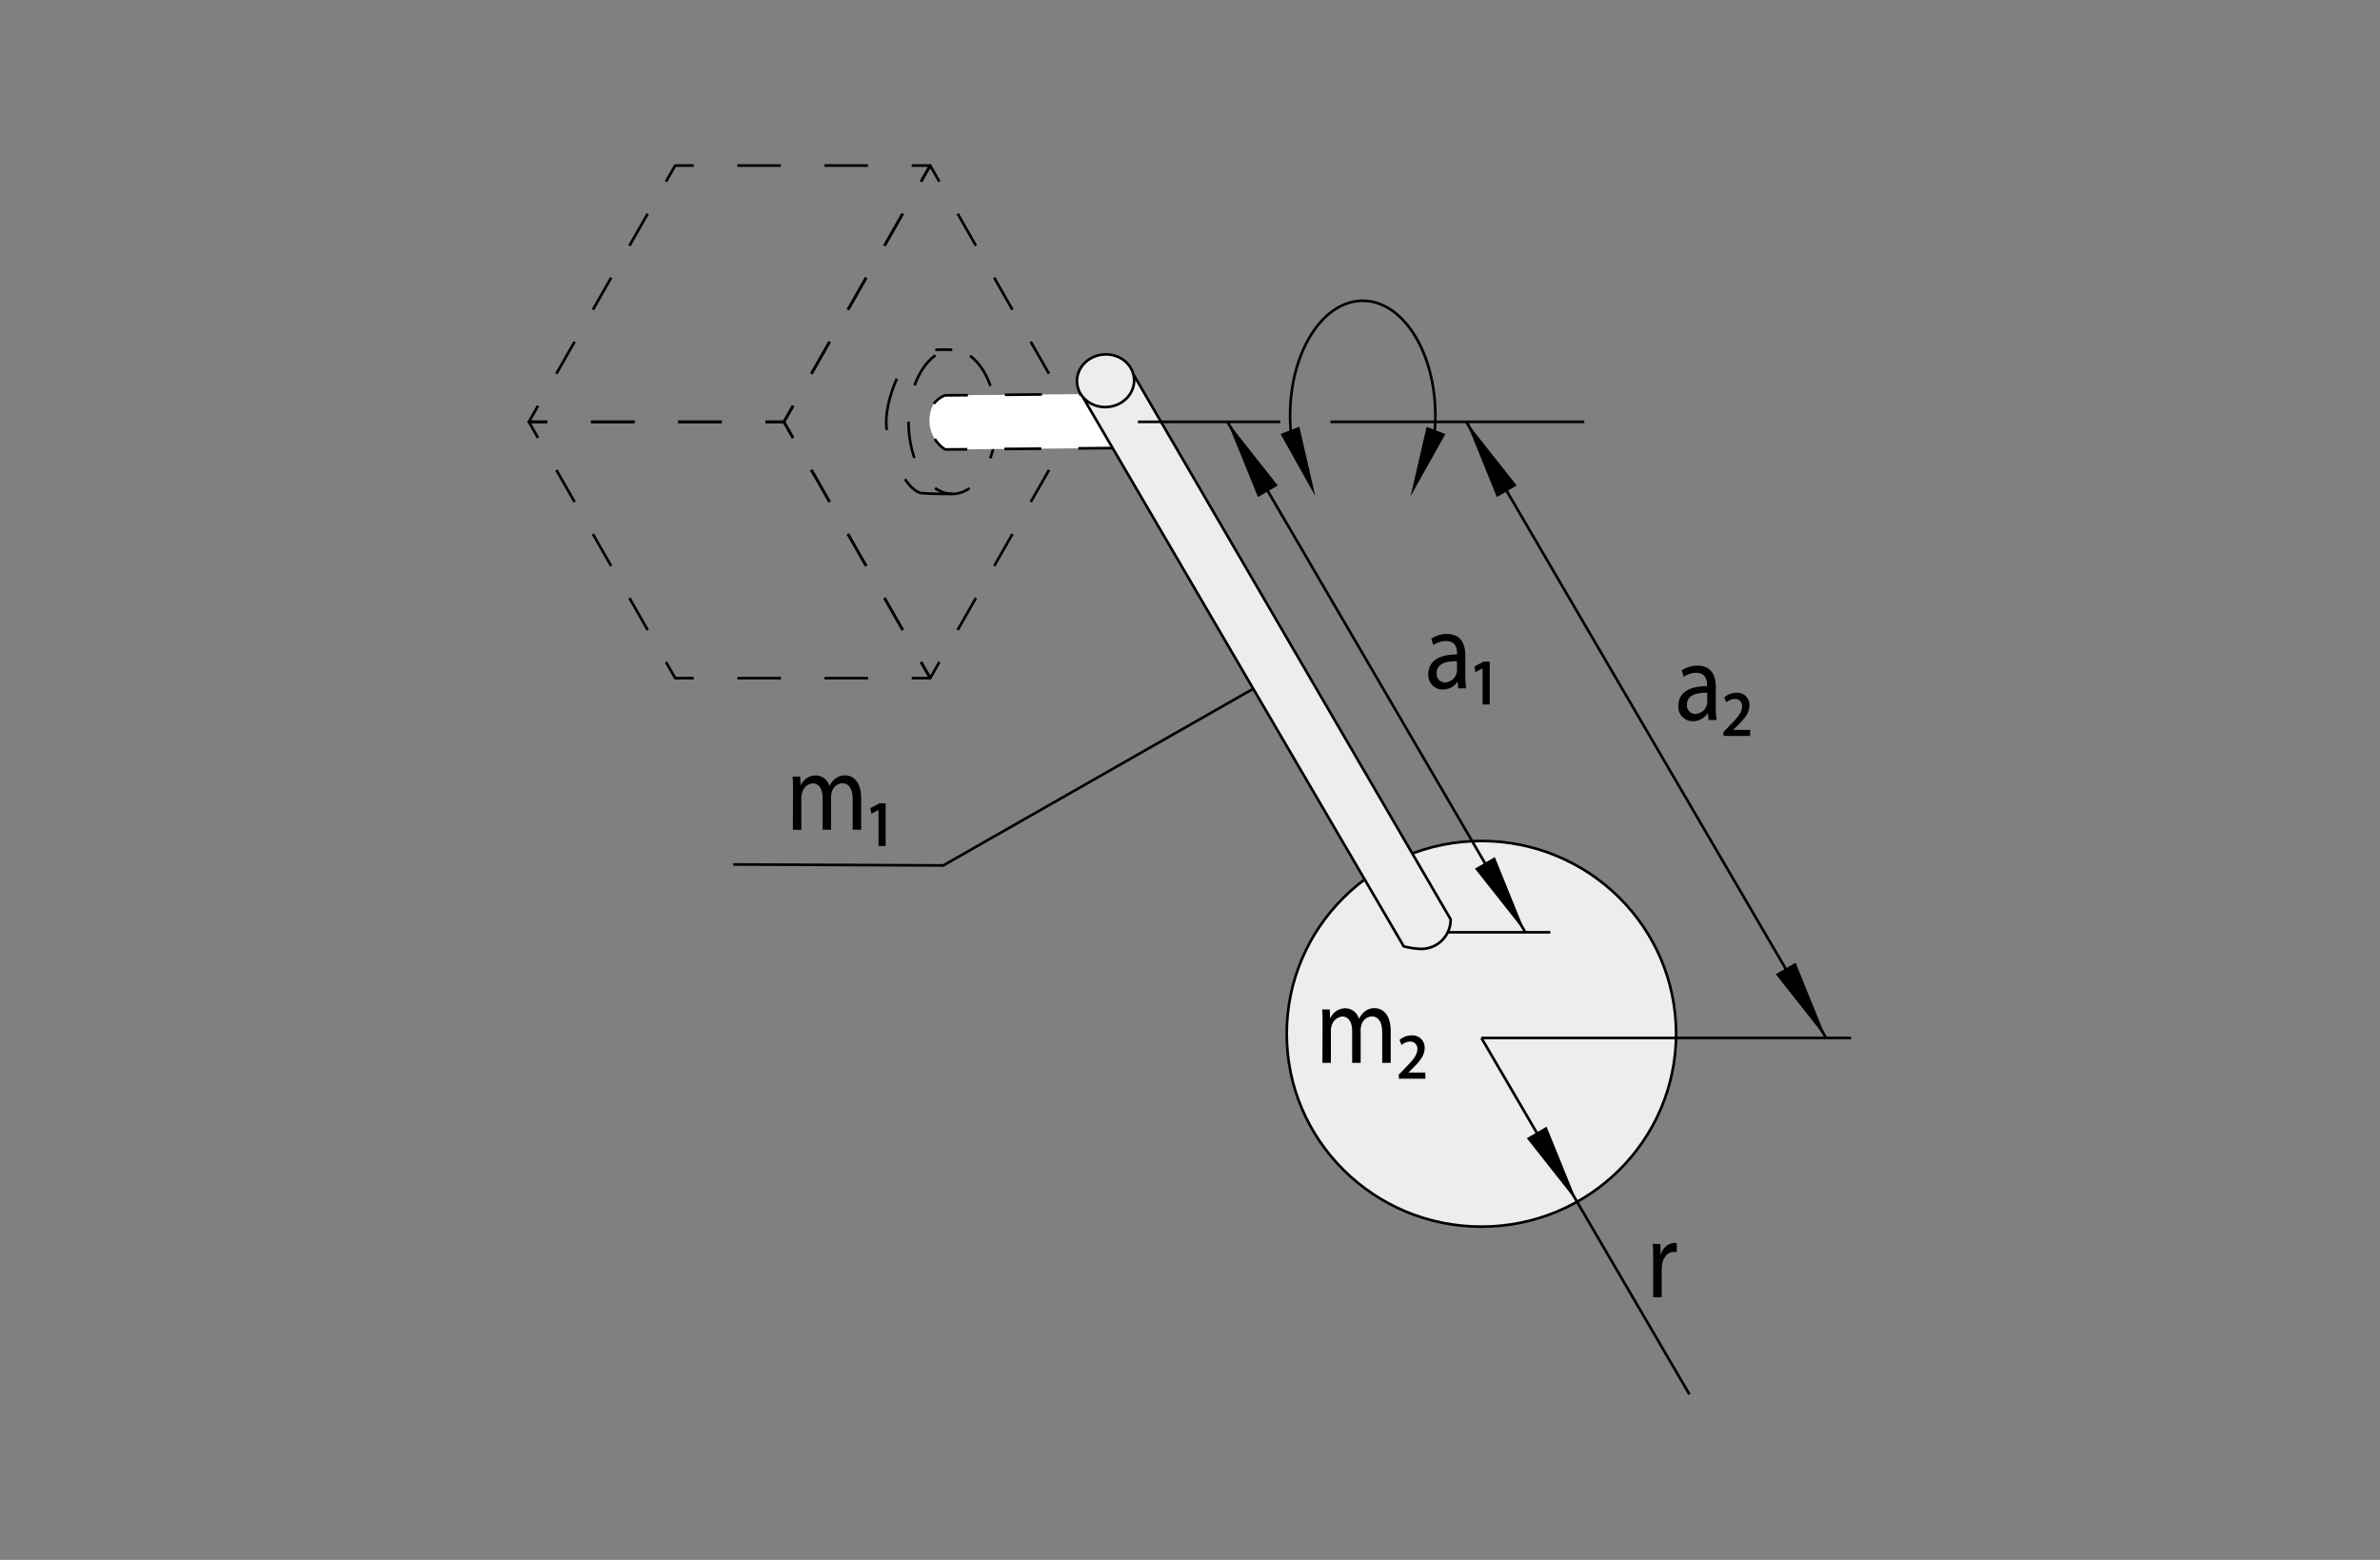 <svg xmlns="http://www.w3.org/2000/svg" viewBox="0 0 450 295"><rect x="0" y="0" width="450" height="295" fill="#808080" stroke="none"/><defs><style>.cls-1,.cls-2,.cls-3,.cls-4,.cls-5{fill:none;}.cls-1,.cls-2,.cls-3,.cls-4,.cls-5,.cls-6,.cls-7{stroke:#000;stroke-linejoin:round;stroke-width:0.5px;}.cls-2{stroke-dasharray:6.97 6.97;}.cls-3{stroke-dasharray:8.24 8.24;}.cls-4,.cls-6{stroke-dasharray:7;}.cls-5{stroke-dasharray:10;}.cls-6{fill:#fff;}.cls-7{fill:#eceded;}</style></defs><g id="Ebene_2" data-name="Ebene 2"><polyline class="cls-1" points="103.5 79.78 100 79.78 101.73 76.74"/><line class="cls-2" x1="105.19" y1="70.68" x2="124.2" y2="37.38"/><polyline class="cls-1" points="125.92 34.35 127.66 31.31 131.16 31.31"/><line class="cls-3" x1="139.4" y1="31.31" x2="168.26" y2="31.31"/><polyline class="cls-1" points="172.38 31.31 175.88 31.31 174.14 34.35"/><line class="cls-2" x1="170.69" y1="40.41" x2="151.68" y2="73.71"/><polyline class="cls-1" points="149.95 76.74 148.22 79.78 144.72 79.78"/><line class="cls-3" x1="136.48" y1="79.78" x2="107.62" y2="79.78"/><polyline class="cls-1" points="149.95 82.82 148.22 79.78 149.95 76.74"/><line class="cls-2" x1="153.41" y1="70.68" x2="172.41" y2="37.38"/><polyline class="cls-1" points="174.14 34.35 175.88 31.31 177.61 34.35"/><line class="cls-2" x1="181.07" y1="40.41" x2="200.07" y2="73.71"/><polyline class="cls-1" points="201.8 76.74 203.54 79.78 201.8 82.82"/><line class="cls-2" x1="198.35" y1="88.87" x2="179.34" y2="122.17"/><polyline class="cls-1" points="177.61 125.2 175.88 128.24 174.14 125.2"/><line class="cls-2" x1="170.69" y1="119.15" x2="151.68" y2="85.84"/><polyline class="cls-1" points="131.16 128.24 127.66 128.24 125.92 125.2"/><line class="cls-2" x1="122.47" y1="119.15" x2="103.46" y2="85.84"/><polyline class="cls-1" points="101.73 82.82 100 79.78 103.5 79.78"/><line class="cls-3" x1="111.74" y1="79.78" x2="140.6" y2="79.78"/><polyline class="cls-1" points="144.72 79.78 148.22 79.78 149.95 82.82"/><line class="cls-2" x1="153.41" y1="88.87" x2="172.41" y2="122.17"/><polyline class="cls-1" points="174.14 125.2 175.88 128.24 172.38 128.24"/><line class="cls-3" x1="164.13" y1="128.24" x2="135.28" y2="128.24"/><ellipse class="cls-4" cx="180.08" cy="79.78" rx="8.3" ry="13.63"/><path class="cls-5" d="M180.05,93.4c-2.3,0-3.87,0-5.93-.16-3.06-.73-6.55-8.42-6.55-13.46s3.55-12.89,6.24-13.42a44,44,0,0,1,6.24-.21"/><path class="cls-6" d="M210.89,84.73,178.7,85h0a6.57,6.57,0,0,1-2.25-8.47,4.88,4.88,0,0,1,2.23-1.76l26.25-.25"/><ellipse class="cls-7" cx="280.1" cy="195.51" rx="36.81" ry="36.47"/><line class="cls-1" x1="251.55" y1="79.78" x2="299.55" y2="79.78"/><line class="cls-1" x1="273.76" y1="176.31" x2="293.13" y2="176.31"/><line class="cls-1" x1="138.62" y1="163.48" x2="178.55" y2="163.67"/><line class="cls-1" x1="178.24" y1="163.73" x2="238.89" y2="129.15"/><polyline points="248.69 93.81 245.67 80.7 242.12 82.07 248.69 93.81"/><polyline points="266.71 93.83 269.74 80.72 273.28 82.09 266.71 93.83"/><polyline points="288.4 176.31 282.63 162.09 278.88 164.27 288.4 176.31"/><polyline points="232.08 79.78 237.85 94 241.6 91.82 232.08 79.78"/><path class="cls-1" d="M244.18,82.77a33.81,33.81,0,0,1-.25-4.19c0-12,6.15-21.7,13.73-21.7s13.73,9.72,13.73,21.7a34.61,34.61,0,0,1-.24,4.13"/><path d="M275.72,130.17l-.13-1.27h0a3.29,3.29,0,0,1-2.77,1.5,2.72,2.72,0,0,1-2.76-2.89c0-2.43,1.94-3.76,5.43-3.74v-.21c0-.83-.2-2.32-2.05-2.32A4.13,4.13,0,0,0,271,122l-.38-1.21a5.2,5.2,0,0,1,3-.89c2.77,0,3.44,2.1,3.44,4.11v3.76a16,16,0,0,0,.15,2.41Zm-.24-5.13c-1.79,0-3.83.31-3.83,2.26a1.55,1.55,0,0,0,1.55,1.75,2.34,2.34,0,0,0,2.28-2.27Z"/><path d="M280.32,133.22v-6.83h0l-1.35.73-.2-1.08,1.75-.92h1.14v8.1Z"/><line class="cls-1" x1="319.43" y1="263.69" x2="280.1" y2="196.29"/><polyline points="298.19 227.29 292.42 213.07 288.68 215.25 298.19 227.29"/><path d="M312.57,238.38c0-1.18,0-2.2-.08-3.13h1.44l.06,2h.07a2.78,2.78,0,0,1,2.5-2.2,1.68,1.68,0,0,1,.47.06v1.73a1.91,1.91,0,0,0-.56-.07c-1.16,0-2,1-2.2,2.35a5.34,5.34,0,0,0-.08.85v5.36h-1.62Z"/><line class="cls-1" x1="280.1" y1="196.29" x2="350" y2="196.29"/><line class="cls-1" x1="345.27" y1="196.29" x2="277.25" y2="79.78"/><line class="cls-1" x1="288.4" y1="176.31" x2="232.08" y2="79.78"/><polyline points="345.27 196.28 339.5 182.06 335.75 184.24 345.27 196.28"/><polyline points="277.25 79.78 283.02 94 286.77 91.82 277.25 79.78"/><path d="M323.05,136.16l-.14-1.26h-.05a3.28,3.28,0,0,1-2.77,1.49,2.71,2.71,0,0,1-2.76-2.88c0-2.43,1.94-3.76,5.44-3.74v-.21c0-.83-.21-2.32-2.06-2.32a4.2,4.2,0,0,0-2.35.74l-.38-1.2a5.2,5.2,0,0,1,3-.89c2.77,0,3.44,2.09,3.44,4.11v3.76a15.82,15.82,0,0,0,.15,2.4ZM322.8,131c-1.79,0-3.83.31-3.83,2.26a1.54,1.54,0,0,0,1.55,1.74,2.28,2.28,0,0,0,2.19-1.68,2,2,0,0,0,.09-.58Z"/><path d="M325.86,138.45l1.18-1.23c1.55-1.56,2.35-2.53,2.35-3.59a1.33,1.33,0,0,0-1.41-1.45,2.66,2.66,0,0,0-1.57.64l-.4-.93a3.42,3.42,0,0,1,2.28-.88,2.3,2.3,0,0,1,2.49,2.35c0,1.56-1.07,2.7-2.49,4.09l-.58.58v0h3.2v1.15h-5.05Z"/><path d="M250.06,193.63c0-1,0-1.89-.07-2.72h1.43l.08,1.62h.06a3.09,3.09,0,0,1,2.84-1.85,2.7,2.7,0,0,1,2.55,2h0a4.1,4.1,0,0,1,1-1.31,2.87,2.87,0,0,1,2-.71c1.2,0,3,.88,3,4.36V201h-1.61v-5.69c0-1.93-.63-3.09-2-3.09a2.18,2.18,0,0,0-1.94,1.66,3.12,3.12,0,0,0-.13.91V201h-1.61v-6c0-1.6-.63-2.76-1.89-2.76a2.31,2.31,0,0,0-2,1.82,2.69,2.69,0,0,0-.13.9V201h-1.61Z"/><path d="M264.46,203.24l1.18-1.22c1.55-1.56,2.35-2.53,2.35-3.59a1.34,1.34,0,0,0-1.42-1.46,2.72,2.72,0,0,0-1.57.65l-.39-.94a3.43,3.43,0,0,1,2.28-.87,2.29,2.29,0,0,1,2.48,2.35c0,1.56-1.06,2.7-2.48,4.09l-.58.58v0h3.19V204h-5Z"/><path d="M149.94,149.59c0-1,0-1.89-.08-2.72h1.44l.08,1.62h.05a3.11,3.11,0,0,1,2.84-1.84,2.7,2.7,0,0,1,2.56,2h0a4,4,0,0,1,1-1.31,2.87,2.87,0,0,1,2-.7c1.19,0,3,.87,3,4.36v5.91h-1.61v-5.69c0-1.93-.64-3.09-2-3.09a2.17,2.17,0,0,0-1.94,1.66,3.11,3.11,0,0,0-.14.91v6.21h-1.6v-6c0-1.6-.64-2.76-1.89-2.76a2.3,2.3,0,0,0-2,1.83,2.6,2.6,0,0,0-.14.89v6.06h-1.6Z"/><path d="M166.11,160v-6.83h0l-1.34.73-.21-1.08,1.76-.91h1.14V160Z"/><path class="cls-7" d="M214.28,70.77l60,103.09h0a5.54,5.54,0,0,1-5.65,5.59,14.91,14.91,0,0,1-3.22-.49L204.82,75.23"/><ellipse class="cls-7" cx="209.03" cy="72.01" rx="5.41" ry="4.98" transform="translate(-5.02 16.69) rotate(-4.52)"/><line class="cls-1" x1="215.15" y1="79.78" x2="242.07" y2="79.78"/></g></svg>
